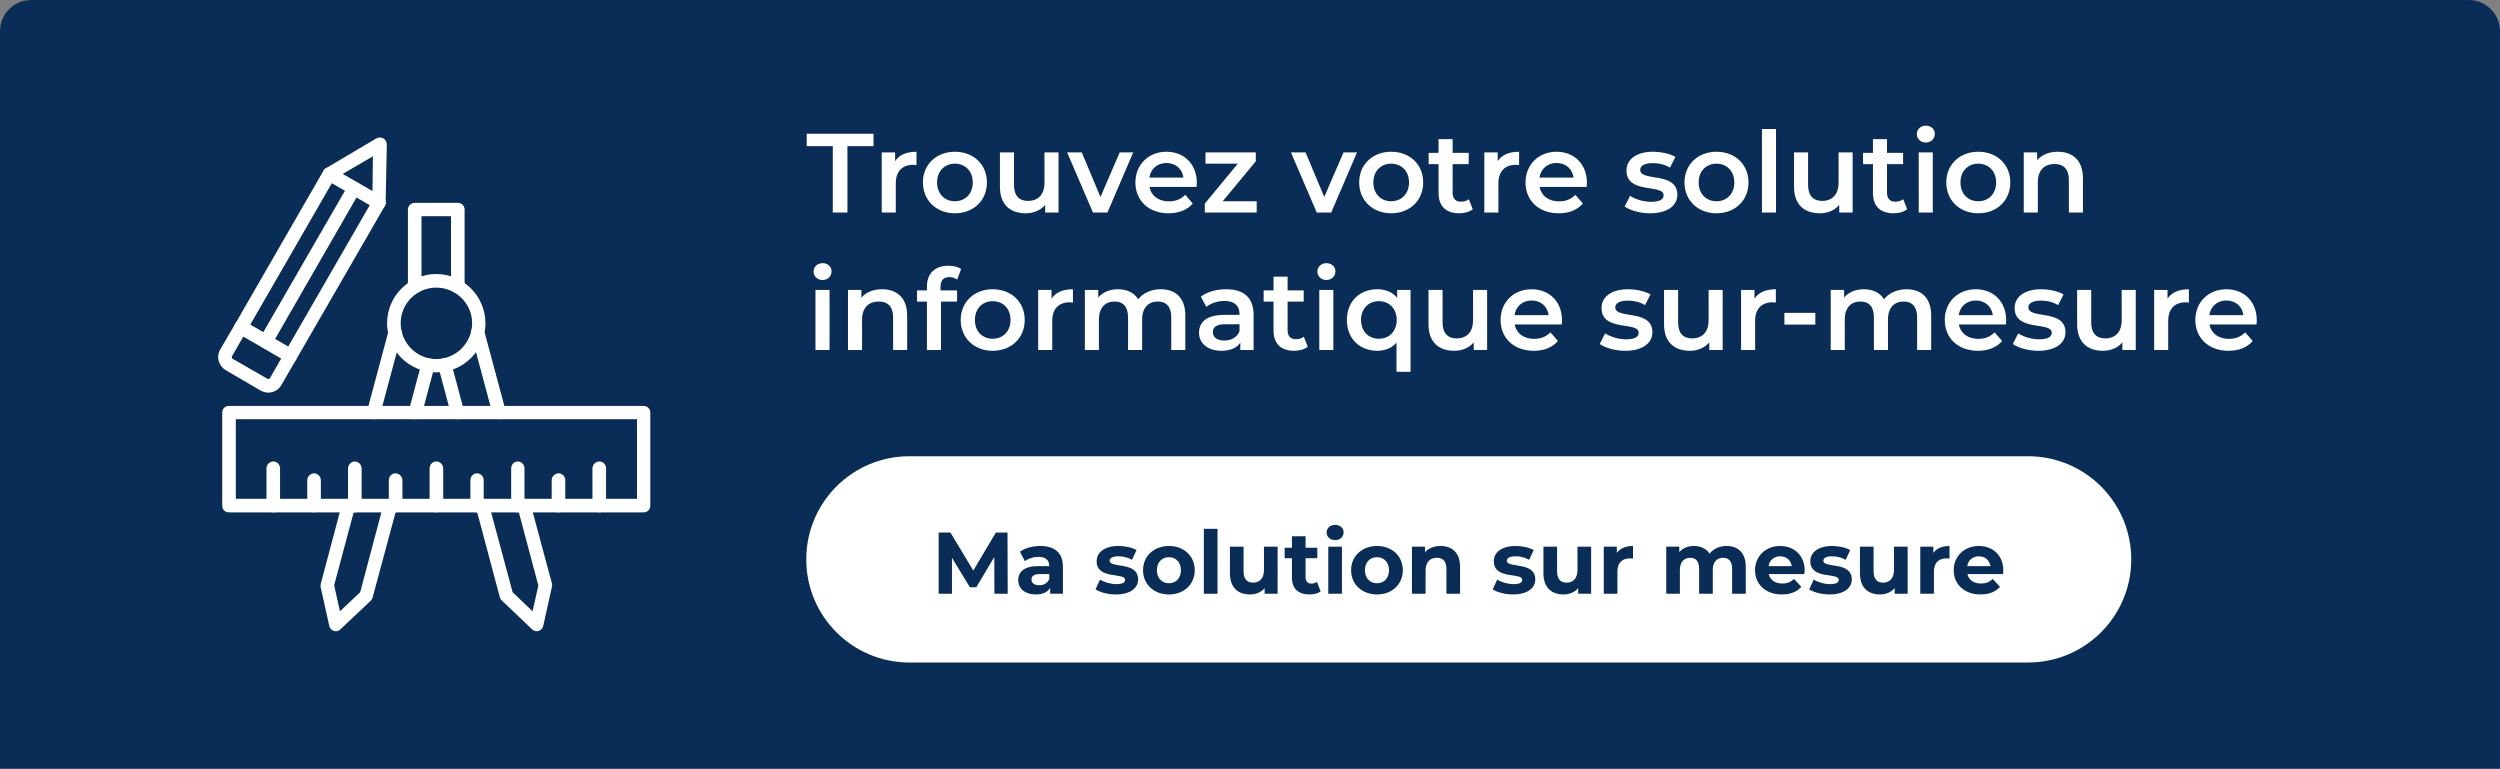 <svg width="400" height="123" viewBox="0 0 400 123" fill="none" xmlns="http://www.w3.org/2000/svg">
<rect x="0" y="0" width="400" height="123" fill="#808080" stroke="none"/>
<path d="M0 5C0 2.239 2.239 0 5 0H395C397.761 0 400 2.239 400 5V123H0V5Z" fill="#092D57"/>
<g clip-path="url(#clip0_1_2317)">
<path fill-rule="evenodd" clip-rule="evenodd" d="M69.801 59.579C65.451 59.579 61.934 56.062 61.934 51.712C61.934 47.408 65.451 43.844 69.801 43.844C74.151 43.844 77.669 47.408 77.669 51.712C77.669 56.062 74.151 59.579 69.801 59.579ZM69.801 46.019C66.654 46.019 64.109 48.565 64.109 51.712C64.109 54.859 66.654 57.451 69.801 57.451C72.948 57.451 75.54 54.859 75.54 51.712C75.54 48.565 72.948 46.019 69.801 46.019Z" fill="white"/>
<path fill-rule="evenodd" clip-rule="evenodd" d="M73.272 46.945C72.67 46.945 72.161 46.482 72.161 45.88V34.588H67.441V45.88C67.441 46.482 66.978 46.945 66.376 46.945C65.775 46.945 65.266 46.482 65.266 45.88V33.524C65.266 32.922 65.775 32.459 66.376 32.459H73.272C73.827 32.459 74.337 32.922 74.337 33.524V45.88C74.337 46.482 73.827 46.945 73.272 46.945Z" fill="white"/>
<path fill-rule="evenodd" clip-rule="evenodd" d="M53.742 101C53.649 101 53.511 100.954 53.418 100.954C53.048 100.815 52.77 100.537 52.678 100.121L51.289 93.873C51.289 93.688 51.289 93.549 51.335 93.364L54.714 80.637C54.899 80.035 55.454 79.711 56.056 79.85C56.611 79.989 56.981 80.59 56.796 81.192L53.464 93.641L54.39 97.807L57.629 94.752L61.378 80.637C61.563 80.035 62.165 79.711 62.72 79.85C63.276 79.989 63.646 80.59 63.507 81.192L59.62 95.585C59.573 95.77 59.481 95.955 59.342 96.094L54.482 100.676C54.297 100.861 54.02 101 53.742 101ZM66.423 67.077C66.33 67.077 66.237 67.077 66.145 67.03C65.59 66.891 65.219 66.29 65.404 65.734L67.441 58.098C67.58 57.543 68.181 57.173 68.737 57.358C69.338 57.497 69.662 58.098 69.523 58.654L67.487 66.29C67.348 66.753 66.932 67.077 66.423 67.077ZM59.758 67.077C59.666 67.077 59.573 67.077 59.481 67.03C58.925 66.891 58.555 66.29 58.74 65.734L62.165 52.961C62.304 52.36 62.905 52.036 63.461 52.175C64.062 52.36 64.386 52.915 64.248 53.517L60.823 66.29C60.684 66.753 60.221 67.077 59.758 67.077Z" fill="white"/>
<path fill-rule="evenodd" clip-rule="evenodd" d="M85.859 101C85.582 101 85.35 100.861 85.119 100.676L80.306 96.094C80.167 95.955 80.028 95.77 79.982 95.585L76.141 81.192C76.002 80.59 76.326 79.989 76.881 79.85C77.483 79.711 78.085 80.035 78.223 80.637L82.018 94.752L85.212 97.807L86.137 93.688L82.805 81.192C82.666 80.59 82.99 79.989 83.546 79.85C84.147 79.711 84.749 80.035 84.888 80.637L88.312 93.364C88.359 93.549 88.359 93.688 88.312 93.873L86.924 100.121C86.831 100.537 86.554 100.815 86.183 100.954C86.091 100.954 85.998 101 85.859 101ZM79.843 67.077C79.38 67.077 78.964 66.753 78.825 66.29L75.4 53.517C75.215 52.915 75.585 52.36 76.141 52.175C76.742 52.036 77.298 52.36 77.483 52.961L80.908 65.734C81.046 66.29 80.722 66.891 80.121 67.03C80.028 67.077 79.936 67.077 79.843 67.077ZM73.179 67.077C72.716 67.077 72.253 66.753 72.161 66.29L70.124 58.654C69.939 58.098 70.309 57.497 70.865 57.358C71.42 57.173 72.022 57.543 72.207 58.098L74.243 65.734C74.382 66.29 74.058 66.891 73.457 67.03C73.364 67.077 73.271 67.077 73.179 67.077Z" fill="white"/>
<path fill-rule="evenodd" clip-rule="evenodd" d="M102.985 81.979H36.619C36.017 81.979 35.555 81.516 35.555 80.914V66.012C35.555 65.411 36.017 64.948 36.619 64.948H102.985C103.586 64.948 104.049 65.411 104.049 66.012V80.914C104.049 81.516 103.586 81.979 102.985 81.979ZM37.73 79.804H101.92V67.077H37.73V79.804Z" fill="white"/>
<path fill-rule="evenodd" clip-rule="evenodd" d="M95.904 81.979C95.302 81.979 94.793 81.516 94.793 80.915V74.945C94.793 74.343 95.302 73.834 95.904 73.834C96.505 73.834 96.968 74.343 96.968 74.945V80.915C96.968 81.516 96.505 81.979 95.904 81.979Z" fill="white"/>
<path fill-rule="evenodd" clip-rule="evenodd" d="M82.852 81.979C82.25 81.979 81.787 81.516 81.787 80.915V74.945C81.787 74.343 82.25 73.834 82.852 73.834C83.453 73.834 83.916 74.343 83.916 74.945V80.915C83.916 81.516 83.453 81.979 82.852 81.979Z" fill="white"/>
<path fill-rule="evenodd" clip-rule="evenodd" d="M69.801 81.979C69.199 81.979 68.736 81.516 68.736 80.915V74.945C68.736 74.343 69.199 73.834 69.801 73.834C70.402 73.834 70.912 74.343 70.912 74.945V80.915C70.912 81.516 70.402 81.979 69.801 81.979Z" fill="white"/>
<path fill-rule="evenodd" clip-rule="evenodd" d="M56.75 81.979C56.195 81.979 55.685 81.516 55.685 80.915V74.945C55.685 74.343 56.195 73.834 56.75 73.834C57.352 73.834 57.861 74.343 57.861 74.945V80.915C57.861 81.516 57.352 81.979 56.75 81.979Z" fill="white"/>
<path fill-rule="evenodd" clip-rule="evenodd" d="M43.745 81.979C43.144 81.979 42.635 81.516 42.635 80.915V74.945C42.635 74.343 43.144 73.834 43.745 73.834C44.347 73.834 44.81 74.343 44.81 74.945V80.915C44.81 81.516 44.347 81.979 43.745 81.979Z" fill="white"/>
<path fill-rule="evenodd" clip-rule="evenodd" d="M89.378 81.979C88.777 81.979 88.268 81.516 88.268 80.915V76.842C88.268 76.24 88.777 75.731 89.378 75.731C89.98 75.731 90.443 76.24 90.443 76.842V80.915C90.443 81.516 89.98 81.979 89.378 81.979Z" fill="white"/>
<path fill-rule="evenodd" clip-rule="evenodd" d="M76.326 81.979C75.725 81.979 75.262 81.516 75.262 80.915V76.842C75.262 76.24 75.725 75.731 76.326 75.731C76.928 75.731 77.391 76.24 77.391 76.842V80.915C77.391 81.516 76.928 81.979 76.326 81.979Z" fill="white"/>
<path fill-rule="evenodd" clip-rule="evenodd" d="M63.275 81.979C62.674 81.979 62.211 81.516 62.211 80.915V76.842C62.211 76.24 62.674 75.731 63.275 75.731C63.877 75.731 64.386 76.24 64.386 76.842V80.915C64.386 81.516 63.877 81.979 63.275 81.979Z" fill="white"/>
<path fill-rule="evenodd" clip-rule="evenodd" d="M50.271 81.979C49.669 81.979 49.16 81.516 49.16 80.915V76.842C49.16 76.24 49.669 75.731 50.271 75.731C50.826 75.731 51.335 76.24 51.335 76.842V80.915C51.335 81.516 50.826 81.979 50.271 81.979Z" fill="white"/>
<path fill-rule="evenodd" clip-rule="evenodd" d="M60.638 33.524C60.036 33.477 59.527 33.015 59.573 32.413L59.666 25.008L53.233 28.757C52.724 29.081 52.076 28.896 51.752 28.387C51.474 27.878 51.66 27.23 52.169 26.906L60.221 22.139C60.592 21.954 61.008 21.954 61.332 22.139C61.656 22.324 61.887 22.694 61.887 23.111L61.702 32.459C61.702 33.015 61.239 33.524 60.638 33.524Z" fill="white"/>
<path fill-rule="evenodd" clip-rule="evenodd" d="M46.477 58.006C46.292 58.006 46.106 57.959 45.968 57.867L38.007 53.285C37.776 53.146 37.591 52.915 37.498 52.637C37.452 52.36 37.452 52.082 37.637 51.804L51.753 27.322C51.892 27.044 52.169 26.859 52.447 26.813C52.724 26.721 53.002 26.767 53.234 26.906L61.194 31.487C61.703 31.811 61.888 32.459 61.564 32.968L47.402 57.497C47.217 57.821 46.847 58.006 46.477 58.006ZM40.044 51.943L46.106 55.46L59.157 32.83L53.095 29.312L40.044 51.943Z" fill="white"/>
<path fill-rule="evenodd" clip-rule="evenodd" d="M42.913 62.819C42.496 62.819 42.08 62.68 41.709 62.495L36.156 59.255C35.6 58.931 35.184 58.422 34.999 57.775C34.813 57.127 34.906 56.479 35.23 55.923L37.637 51.804C37.914 51.295 38.562 51.11 39.071 51.434L47.032 56.016C47.263 56.155 47.448 56.386 47.541 56.664C47.587 56.941 47.541 57.219 47.402 57.497L45.041 61.569C44.625 62.356 43.792 62.819 42.913 62.819ZM38.932 53.841L37.127 56.988C37.081 57.08 37.081 57.173 37.081 57.219C37.081 57.265 37.127 57.358 37.22 57.404L42.774 60.598C42.82 60.644 42.866 60.644 42.913 60.644C43.005 60.644 43.098 60.598 43.19 60.505L44.995 57.358L38.932 53.841Z" fill="white"/>
<path fill-rule="evenodd" clip-rule="evenodd" d="M42.496 55.738C42.311 55.738 42.126 55.692 41.987 55.599C41.478 55.275 41.293 54.627 41.57 54.118L55.732 29.59C56.056 29.081 56.704 28.896 57.213 29.22C57.722 29.497 57.907 30.145 57.583 30.654L43.468 55.183C43.236 55.553 42.913 55.738 42.496 55.738Z" fill="white"/>
</g>
<path d="M133.248 34V23.38H129.072V21.4H139.764V23.38H135.588V34H133.248ZM143.218 25.792C143.866 24.784 145.036 24.28 146.638 24.28V26.422C146.44 26.386 146.278 26.368 146.116 26.368C144.406 26.368 143.326 27.376 143.326 29.338V34H141.076V24.388H143.218V25.792ZM152.778 34.126C149.826 34.126 147.666 32.074 147.666 29.194C147.666 26.314 149.826 24.28 152.778 24.28C155.766 24.28 157.908 26.314 157.908 29.194C157.908 32.074 155.766 34.126 152.778 34.126ZM152.778 32.2C154.416 32.2 155.64 31.03 155.64 29.194C155.64 27.358 154.416 26.188 152.778 26.188C151.158 26.188 149.934 27.358 149.934 29.194C149.934 31.03 151.158 32.2 152.778 32.2ZM167.116 24.388H169.366V34H167.224V32.776C166.504 33.658 165.37 34.126 164.128 34.126C161.662 34.126 159.988 32.776 159.988 29.878V24.388H162.238V29.572C162.238 31.318 163.066 32.146 164.488 32.146C166.054 32.146 167.116 31.174 167.116 29.248V24.388ZM179.152 24.388H181.312L177.19 34H174.868L170.746 24.388H173.086L176.074 31.516L179.152 24.388ZM191.491 29.248C191.491 29.428 191.473 29.698 191.455 29.914H183.913C184.183 31.318 185.353 32.218 187.027 32.218C188.107 32.218 188.953 31.876 189.637 31.174L190.843 32.56C189.979 33.586 188.629 34.126 186.973 34.126C183.751 34.126 181.663 32.056 181.663 29.194C181.663 26.332 183.769 24.28 186.631 24.28C189.439 24.28 191.491 26.242 191.491 29.248ZM186.631 26.08C185.173 26.08 184.111 27.016 183.895 28.42H189.349C189.169 27.034 188.107 26.08 186.631 26.08ZM195.634 32.2H201.07V34H192.772V32.578L198.046 26.188H192.88V24.388H200.926V25.81L195.634 32.2ZM214.959 24.388H217.119L212.997 34H210.675L206.553 24.388H208.893L211.881 31.516L214.959 24.388ZM222.581 34.126C219.629 34.126 217.469 32.074 217.469 29.194C217.469 26.314 219.629 24.28 222.581 24.28C225.569 24.28 227.711 26.314 227.711 29.194C227.711 32.074 225.569 34.126 222.581 34.126ZM222.581 32.2C224.219 32.2 225.443 31.03 225.443 29.194C225.443 27.358 224.219 26.188 222.581 26.188C220.961 26.188 219.737 27.358 219.737 29.194C219.737 31.03 220.961 32.2 222.581 32.2ZM235.011 31.876L235.641 33.478C235.101 33.91 234.291 34.126 233.481 34.126C231.375 34.126 230.169 33.01 230.169 30.886V26.26H228.585V24.46H230.169V22.264H232.419V24.46H234.993V26.26H232.419V30.832C232.419 31.768 232.887 32.272 233.751 32.272C234.219 32.272 234.669 32.146 235.011 31.876ZM239.634 25.792C240.282 24.784 241.452 24.28 243.054 24.28V26.422C242.856 26.386 242.694 26.368 242.532 26.368C240.822 26.368 239.742 27.376 239.742 29.338V34H237.492V24.388H239.634V25.792ZM253.91 29.248C253.91 29.428 253.892 29.698 253.874 29.914H246.332C246.602 31.318 247.772 32.218 249.446 32.218C250.526 32.218 251.372 31.876 252.056 31.174L253.262 32.56C252.398 33.586 251.048 34.126 249.392 34.126C246.17 34.126 244.082 32.056 244.082 29.194C244.082 26.332 246.188 24.28 249.05 24.28C251.858 24.28 253.91 26.242 253.91 29.248ZM249.05 26.08C247.592 26.08 246.53 27.016 246.314 28.42H251.768C251.588 27.034 250.526 26.08 249.05 26.08ZM264.016 34.126C262.414 34.126 260.812 33.658 259.948 33.046L260.812 31.336C261.658 31.894 262.954 32.29 264.16 32.29C265.582 32.29 266.176 31.894 266.176 31.228C266.176 29.392 260.236 31.12 260.236 27.286C260.236 25.468 261.874 24.28 264.466 24.28C265.744 24.28 267.202 24.586 268.066 25.108L267.202 26.818C266.284 26.278 265.366 26.098 264.448 26.098C263.08 26.098 262.432 26.548 262.432 27.178C262.432 29.122 268.372 27.394 268.372 31.156C268.372 32.956 266.716 34.126 264.016 34.126ZM274.63 34.126C271.678 34.126 269.518 32.074 269.518 29.194C269.518 26.314 271.678 24.28 274.63 24.28C277.618 24.28 279.76 26.314 279.76 29.194C279.76 32.074 277.618 34.126 274.63 34.126ZM274.63 32.2C276.268 32.2 277.492 31.03 277.492 29.194C277.492 27.358 276.268 26.188 274.63 26.188C273.01 26.188 271.786 27.358 271.786 29.194C271.786 31.03 273.01 32.2 274.63 32.2ZM281.912 34V20.644H284.162V34H281.912ZM294.171 24.388H296.421V34H294.279V32.776C293.559 33.658 292.425 34.126 291.183 34.126C288.717 34.126 287.043 32.776 287.043 29.878V24.388H289.293V29.572C289.293 31.318 290.121 32.146 291.543 32.146C293.109 32.146 294.171 31.174 294.171 29.248V24.388ZM304.515 31.876L305.145 33.478C304.605 33.91 303.795 34.126 302.985 34.126C300.879 34.126 299.673 33.01 299.673 30.886V26.26H298.089V24.46H299.673V22.264H301.923V24.46H304.497V26.26H301.923V30.832C301.923 31.768 302.391 32.272 303.255 32.272C303.723 32.272 304.173 32.146 304.515 31.876ZM308.13 22.804C307.302 22.804 306.69 22.21 306.69 21.454C306.69 20.698 307.302 20.104 308.13 20.104C308.958 20.104 309.57 20.662 309.57 21.4C309.57 22.192 308.976 22.804 308.13 22.804ZM306.996 34V24.388H309.246V34H306.996ZM316.519 34.126C313.567 34.126 311.407 32.074 311.407 29.194C311.407 26.314 313.567 24.28 316.519 24.28C319.507 24.28 321.649 26.314 321.649 29.194C321.649 32.074 319.507 34.126 316.519 34.126ZM316.519 32.2C318.157 32.2 319.381 31.03 319.381 29.194C319.381 27.358 318.157 26.188 316.519 26.188C314.899 26.188 313.675 27.358 313.675 29.194C313.675 31.03 314.899 32.2 316.519 32.2ZM329.254 24.28C331.558 24.28 333.268 25.594 333.268 28.492V34H331.018V28.78C331.018 27.07 330.172 26.242 328.732 26.242C327.13 26.242 326.05 27.214 326.05 29.14V34H323.8V24.388H325.942V25.63C326.68 24.748 327.85 24.28 329.254 24.28ZM131.61 44.804C130.782 44.804 130.17 44.21 130.17 43.454C130.17 42.698 130.782 42.104 131.61 42.104C132.438 42.104 133.05 42.662 133.05 43.4C133.05 44.192 132.456 44.804 131.61 44.804ZM130.476 56V46.388H132.726V56H130.476ZM141.133 46.28C143.437 46.28 145.147 47.594 145.147 50.492V56H142.897V50.78C142.897 49.07 142.051 48.242 140.611 48.242C139.009 48.242 137.929 49.214 137.929 51.14V56H135.679V46.388H137.821V47.63C138.559 46.748 139.729 46.28 141.133 46.28ZM151.907 44.336C150.971 44.336 150.485 44.858 150.485 45.884V46.46H153.131V48.26H150.557V56H148.307V48.26H146.723V46.46H148.307V45.848C148.307 43.832 149.513 42.518 151.745 42.518C152.519 42.518 153.275 42.68 153.779 43.04L153.149 44.732C152.807 44.498 152.375 44.336 151.907 44.336ZM158.825 56.126C155.873 56.126 153.713 54.074 153.713 51.194C153.713 48.314 155.873 46.28 158.825 46.28C161.813 46.28 163.955 48.314 163.955 51.194C163.955 54.074 161.813 56.126 158.825 56.126ZM158.825 54.2C160.463 54.2 161.687 53.03 161.687 51.194C161.687 49.358 160.463 48.188 158.825 48.188C157.205 48.188 155.981 49.358 155.981 51.194C155.981 53.03 157.205 54.2 158.825 54.2ZM168.249 47.792C168.897 46.784 170.067 46.28 171.669 46.28V48.422C171.471 48.386 171.309 48.368 171.147 48.368C169.437 48.368 168.357 49.376 168.357 51.338V56H166.107V46.388H168.249V47.792ZM185.71 46.28C188.032 46.28 189.652 47.594 189.652 50.492V56H187.402V50.78C187.402 49.07 186.61 48.242 185.242 48.242C183.766 48.242 182.74 49.214 182.74 51.122V56H180.49V50.78C180.49 49.07 179.698 48.242 178.33 48.242C176.836 48.242 175.828 49.214 175.828 51.122V56H173.578V46.388H175.72V47.612C176.44 46.748 177.556 46.28 178.87 46.28C180.274 46.28 181.444 46.802 182.11 47.882C182.884 46.892 184.18 46.28 185.71 46.28ZM196.199 46.28C198.971 46.28 200.573 47.594 200.573 50.366V56H198.449V54.83C197.909 55.658 196.865 56.126 195.425 56.126C193.229 56.126 191.843 54.92 191.843 53.246C191.843 51.644 192.923 50.384 195.839 50.384H198.323V50.24C198.323 48.926 197.531 48.152 195.929 48.152C194.849 48.152 193.733 48.512 193.013 49.106L192.131 47.468C193.157 46.676 194.651 46.28 196.199 46.28ZM195.893 54.488C196.991 54.488 197.945 53.984 198.323 52.994V51.878H196.001C194.471 51.878 194.057 52.454 194.057 53.156C194.057 53.966 194.741 54.488 195.893 54.488ZM208.608 53.876L209.238 55.478C208.698 55.91 207.888 56.126 207.078 56.126C204.972 56.126 203.766 55.01 203.766 52.886V48.26H202.182V46.46H203.766V44.264H206.016V46.46H208.59V48.26H206.016V52.832C206.016 53.768 206.484 54.272 207.348 54.272C207.816 54.272 208.266 54.146 208.608 53.876ZM212.223 44.804C211.395 44.804 210.783 44.21 210.783 43.454C210.783 42.698 211.395 42.104 212.223 42.104C213.051 42.104 213.663 42.662 213.663 43.4C213.663 44.192 213.069 44.804 212.223 44.804ZM211.089 56V46.388H213.339V56H211.089ZM223.546 46.388H225.688V59.492H223.438V54.83C222.664 55.712 221.584 56.126 220.36 56.126C217.552 56.126 215.5 54.182 215.5 51.194C215.5 48.224 217.552 46.28 220.36 46.28C221.674 46.28 222.79 46.73 223.546 47.648V46.388ZM220.612 54.2C222.25 54.2 223.474 53.03 223.474 51.194C223.474 49.358 222.25 48.188 220.612 48.188C218.992 48.188 217.768 49.358 217.768 51.194C217.768 53.03 218.992 54.2 220.612 54.2ZM235.688 46.388H237.938V56H235.796V54.776C235.076 55.658 233.942 56.126 232.7 56.126C230.234 56.126 228.56 54.776 228.56 51.878V46.388H230.81V51.572C230.81 53.318 231.638 54.146 233.06 54.146C234.626 54.146 235.688 53.174 235.688 51.248V46.388ZM249.92 51.248C249.92 51.428 249.902 51.698 249.884 51.914H242.342C242.612 53.318 243.782 54.218 245.456 54.218C246.536 54.218 247.382 53.876 248.066 53.174L249.272 54.56C248.408 55.586 247.058 56.126 245.402 56.126C242.18 56.126 240.092 54.056 240.092 51.194C240.092 48.332 242.198 46.28 245.06 46.28C247.868 46.28 249.92 48.242 249.92 51.248ZM245.06 48.08C243.602 48.08 242.54 49.016 242.324 50.42H247.778C247.598 49.034 246.536 48.08 245.06 48.08ZM260.026 56.126C258.424 56.126 256.822 55.658 255.958 55.046L256.822 53.336C257.668 53.894 258.964 54.29 260.17 54.29C261.592 54.29 262.186 53.894 262.186 53.228C262.186 51.392 256.246 53.12 256.246 49.286C256.246 47.468 257.884 46.28 260.476 46.28C261.754 46.28 263.212 46.586 264.076 47.108L263.212 48.818C262.294 48.278 261.376 48.098 260.458 48.098C259.09 48.098 258.442 48.548 258.442 49.178C258.442 51.122 264.382 49.394 264.382 53.156C264.382 54.956 262.726 56.126 260.026 56.126ZM273.376 46.388H275.626V56H273.484V54.776C272.764 55.658 271.63 56.126 270.388 56.126C267.922 56.126 266.248 54.776 266.248 51.878V46.388H268.498V51.572C268.498 53.318 269.326 54.146 270.748 54.146C272.314 54.146 273.376 53.174 273.376 51.248V46.388ZM280.714 47.792C281.362 46.784 282.532 46.28 284.134 46.28V48.422C283.936 48.386 283.774 48.368 283.612 48.368C281.902 48.368 280.822 49.376 280.822 51.338V56H278.572V46.388H280.714V47.792ZM285.504 51.932V50.06H290.454V51.932H285.504ZM305.047 46.28C307.369 46.28 308.989 47.594 308.989 50.492V56H306.739V50.78C306.739 49.07 305.947 48.242 304.579 48.242C303.103 48.242 302.077 49.214 302.077 51.122V56H299.827V50.78C299.827 49.07 299.035 48.242 297.667 48.242C296.173 48.242 295.165 49.214 295.165 51.122V56H292.915V46.388H295.057V47.612C295.777 46.748 296.893 46.28 298.207 46.28C299.611 46.28 300.781 46.802 301.447 47.882C302.221 46.892 303.517 46.28 305.047 46.28ZM320.989 51.248C320.989 51.428 320.971 51.698 320.953 51.914H313.411C313.681 53.318 314.851 54.218 316.525 54.218C317.605 54.218 318.451 53.876 319.135 53.174L320.341 54.56C319.477 55.586 318.127 56.126 316.471 56.126C313.249 56.126 311.161 54.056 311.161 51.194C311.161 48.332 313.267 46.28 316.129 46.28C318.937 46.28 320.989 48.242 320.989 51.248ZM316.129 48.08C314.671 48.08 313.609 49.016 313.393 50.42H318.847C318.667 49.034 317.605 48.08 316.129 48.08ZM326.12 56.126C324.518 56.126 322.916 55.658 322.052 55.046L322.916 53.336C323.762 53.894 325.058 54.29 326.264 54.29C327.686 54.29 328.28 53.894 328.28 53.228C328.28 51.392 322.34 53.12 322.34 49.286C322.34 47.468 323.978 46.28 326.57 46.28C327.848 46.28 329.306 46.586 330.17 47.108L329.306 48.818C328.388 48.278 327.47 48.098 326.552 48.098C325.184 48.098 324.536 48.548 324.536 49.178C324.536 51.122 330.476 49.394 330.476 53.156C330.476 54.956 328.82 56.126 326.12 56.126ZM339.47 46.388H341.72V56H339.578V54.776C338.858 55.658 337.724 56.126 336.482 56.126C334.016 56.126 332.342 54.776 332.342 51.878V46.388H334.592V51.572C334.592 53.318 335.42 54.146 336.842 54.146C338.408 54.146 339.47 53.174 339.47 51.248V46.388ZM346.807 47.792C347.455 46.784 348.625 46.28 350.227 46.28V48.422C350.029 48.386 349.867 48.368 349.705 48.368C347.995 48.368 346.915 49.376 346.915 51.338V56H344.665V46.388H346.807V47.792ZM361.084 51.248C361.084 51.428 361.066 51.698 361.048 51.914H353.506C353.776 53.318 354.946 54.218 356.62 54.218C357.7 54.218 358.546 53.876 359.23 53.174L360.436 54.56C359.572 55.586 358.222 56.126 356.566 56.126C353.344 56.126 351.256 54.056 351.256 51.194C351.256 48.332 353.362 46.28 356.224 46.28C359.032 46.28 361.084 48.242 361.084 51.248ZM356.224 48.08C354.766 48.08 353.704 49.016 353.488 50.42H358.942C358.762 49.034 357.7 48.08 356.224 48.08Z" fill="white"/>
<path d="M129 89.5C129 80.387 136.387 73 145.5 73H324.5C333.613 73 341 80.387 341 89.5C341 98.613 333.613 106 324.5 106H145.5C136.387 106 129 98.613 129 89.5Z" fill="white"/>
<path d="M161.232 95H159.104L159.09 89.12L156.206 93.964H155.184L152.314 89.246V95H150.186V85.2H152.062L155.73 91.29L159.342 85.2H161.204L161.232 95Z" fill="#092D57"/>
<path d="M166.441 87.356C168.737 87.356 170.067 88.42 170.067 90.702V95H168.023V94.062C167.617 94.748 166.833 95.112 165.727 95.112C163.963 95.112 162.913 94.132 162.913 92.83C162.913 91.5 163.851 90.576 166.147 90.576H167.883C167.883 89.638 167.323 89.092 166.147 89.092C165.349 89.092 164.523 89.358 163.977 89.792L163.193 88.266C164.019 87.678 165.237 87.356 166.441 87.356ZM166.273 93.642C167.001 93.642 167.631 93.306 167.883 92.62V91.85H166.385C165.363 91.85 165.041 92.228 165.041 92.732C165.041 93.278 165.503 93.642 166.273 93.642Z" fill="#092D57"/>
<path d="M178.542 95.112C177.268 95.112 175.98 94.762 175.28 94.3L176.008 92.732C176.68 93.166 177.702 93.46 178.626 93.46C179.634 93.46 180.012 93.194 180.012 92.774C180.012 91.542 175.462 92.802 175.462 89.792C175.462 88.364 176.75 87.356 178.948 87.356C179.984 87.356 181.132 87.594 181.846 88.014L181.118 89.568C180.376 89.148 179.634 89.008 178.948 89.008C177.968 89.008 177.548 89.316 177.548 89.708C177.548 90.996 182.098 89.75 182.098 92.718C182.098 94.118 180.796 95.112 178.542 95.112Z" fill="#092D57"/>
<path d="M187.03 95.112C184.636 95.112 182.886 93.502 182.886 91.234C182.886 88.966 184.636 87.356 187.03 87.356C189.424 87.356 191.16 88.966 191.16 91.234C191.16 93.502 189.424 95.112 187.03 95.112ZM187.03 93.32C188.122 93.32 188.948 92.536 188.948 91.234C188.948 89.932 188.122 89.148 187.03 89.148C185.938 89.148 185.098 89.932 185.098 91.234C185.098 92.536 185.938 93.32 187.03 93.32Z" fill="#092D57"/>
<path d="M192.619 95V84.612H194.803V95H192.619Z" fill="#092D57"/>
<path d="M202.234 87.468H204.418V95H202.346V94.104C201.772 94.762 200.932 95.112 200.008 95.112C198.118 95.112 196.788 94.048 196.788 91.724V87.468H198.972V91.402C198.972 92.662 199.532 93.222 200.498 93.222C201.506 93.222 202.234 92.578 202.234 91.192V87.468Z" fill="#092D57"/>
<path d="M210.712 93.096L211.3 94.636C210.852 94.958 210.194 95.112 209.522 95.112C207.744 95.112 206.708 94.202 206.708 92.41V89.316H205.546V87.636H206.708V85.802H208.892V87.636H210.768V89.316H208.892V92.382C208.892 93.026 209.242 93.376 209.83 93.376C210.152 93.376 210.474 93.278 210.712 93.096Z" fill="#092D57"/>
<path d="M213.618 86.418C212.806 86.418 212.26 85.886 212.26 85.2C212.26 84.514 212.806 83.982 213.618 83.982C214.43 83.982 214.976 84.486 214.976 85.158C214.976 85.886 214.43 86.418 213.618 86.418ZM212.526 95V87.468H214.71V95H212.526Z" fill="#092D57"/>
<path d="M220.321 95.112C217.927 95.112 216.177 93.502 216.177 91.234C216.177 88.966 217.927 87.356 220.321 87.356C222.715 87.356 224.451 88.966 224.451 91.234C224.451 93.502 222.715 95.112 220.321 95.112ZM220.321 93.32C221.413 93.32 222.239 92.536 222.239 91.234C222.239 89.932 221.413 89.148 220.321 89.148C219.229 89.148 218.389 89.932 218.389 91.234C218.389 92.536 219.229 93.32 220.321 93.32Z" fill="#092D57"/>
<path d="M230.488 87.356C232.266 87.356 233.61 88.392 233.61 90.688V95H231.426V91.024C231.426 89.806 230.866 89.246 229.9 89.246C228.85 89.246 228.094 89.89 228.094 91.276V95H225.91V87.468H227.996V88.35C228.584 87.706 229.466 87.356 230.488 87.356Z" fill="#092D57"/>
<path d="M242.089 95.112C240.815 95.112 239.527 94.762 238.827 94.3L239.555 92.732C240.227 93.166 241.249 93.46 242.173 93.46C243.181 93.46 243.559 93.194 243.559 92.774C243.559 91.542 239.009 92.802 239.009 89.792C239.009 88.364 240.297 87.356 242.495 87.356C243.531 87.356 244.679 87.594 245.393 88.014L244.665 89.568C243.923 89.148 243.181 89.008 242.495 89.008C241.515 89.008 241.095 89.316 241.095 89.708C241.095 90.996 245.645 89.75 245.645 92.718C245.645 94.118 244.343 95.112 242.089 95.112Z" fill="#092D57"/>
<path d="M252.396 87.468H254.58V95H252.508V94.104C251.934 94.762 251.094 95.112 250.17 95.112C248.28 95.112 246.95 94.048 246.95 91.724V87.468H249.134V91.402C249.134 92.662 249.694 93.222 250.66 93.222C251.668 93.222 252.396 92.578 252.396 91.192V87.468Z" fill="#092D57"/>
<path d="M258.69 88.462C259.222 87.734 260.118 87.356 261.28 87.356V89.372C261.098 89.358 260.958 89.344 260.79 89.344C259.586 89.344 258.788 90.002 258.788 91.444V95H256.604V87.468H258.69V88.462Z" fill="#092D57"/>
<path d="M276.244 87.356C278.036 87.356 279.324 88.392 279.324 90.688V95H277.14V91.024C277.14 89.806 276.594 89.246 275.712 89.246C274.732 89.246 274.046 89.876 274.046 91.22V95H271.862V91.024C271.862 89.806 271.344 89.246 270.434 89.246C269.468 89.246 268.782 89.876 268.782 91.22V95H266.598V87.468H268.684V88.336C269.244 87.692 270.084 87.356 271.05 87.356C272.1 87.356 272.996 87.762 273.528 88.588C274.13 87.818 275.11 87.356 276.244 87.356Z" fill="#092D57"/>
<path d="M288.742 91.262C288.742 91.43 288.714 91.668 288.7 91.85H283.002C283.212 92.788 284.01 93.362 285.158 93.362C285.956 93.362 286.53 93.124 287.048 92.634L288.21 93.894C287.51 94.692 286.46 95.112 285.102 95.112C282.498 95.112 280.804 93.474 280.804 91.234C280.804 88.98 282.526 87.356 284.822 87.356C287.034 87.356 288.742 88.84 288.742 91.262ZM284.836 89.008C283.842 89.008 283.128 89.61 282.974 90.576H286.684C286.53 89.624 285.816 89.008 284.836 89.008Z" fill="#092D57"/>
<path d="M292.73 95.112C291.456 95.112 290.168 94.762 289.468 94.3L290.196 92.732C290.868 93.166 291.89 93.46 292.814 93.46C293.822 93.46 294.2 93.194 294.2 92.774C294.2 91.542 289.65 92.802 289.65 89.792C289.65 88.364 290.938 87.356 293.136 87.356C294.172 87.356 295.32 87.594 296.034 88.014L295.306 89.568C294.564 89.148 293.822 89.008 293.136 89.008C292.156 89.008 291.736 89.316 291.736 89.708C291.736 90.996 296.286 89.75 296.286 92.718C296.286 94.118 294.984 95.112 292.73 95.112Z" fill="#092D57"/>
<path d="M303.037 87.468H305.221V95H303.149V94.104C302.575 94.762 301.735 95.112 300.811 95.112C298.921 95.112 297.591 94.048 297.591 91.724V87.468H299.775V91.402C299.775 92.662 300.335 93.222 301.301 93.222C302.309 93.222 303.037 92.578 303.037 91.192V87.468Z" fill="#092D57"/>
<path d="M309.33 88.462C309.862 87.734 310.758 87.356 311.92 87.356V89.372C311.738 89.358 311.598 89.344 311.43 89.344C310.226 89.344 309.428 90.002 309.428 91.444V95H307.244V87.468H309.33V88.462Z" fill="#092D57"/>
<path d="M320.529 91.262C320.529 91.43 320.501 91.668 320.487 91.85H314.789C314.999 92.788 315.797 93.362 316.945 93.362C317.743 93.362 318.317 93.124 318.835 92.634L319.997 93.894C319.297 94.692 318.247 95.112 316.889 95.112C314.285 95.112 312.591 93.474 312.591 91.234C312.591 88.98 314.313 87.356 316.609 87.356C318.821 87.356 320.529 88.84 320.529 91.262ZM316.623 89.008C315.629 89.008 314.915 89.61 314.761 90.576H318.471C318.317 89.624 317.603 89.008 316.623 89.008Z" fill="#092D57"/>
<defs>
<clipPath id="clip0_1_2317">
<rect width="79" height="79" fill="white" transform="translate(30 22)"/>
</clipPath>
</defs>
</svg>

